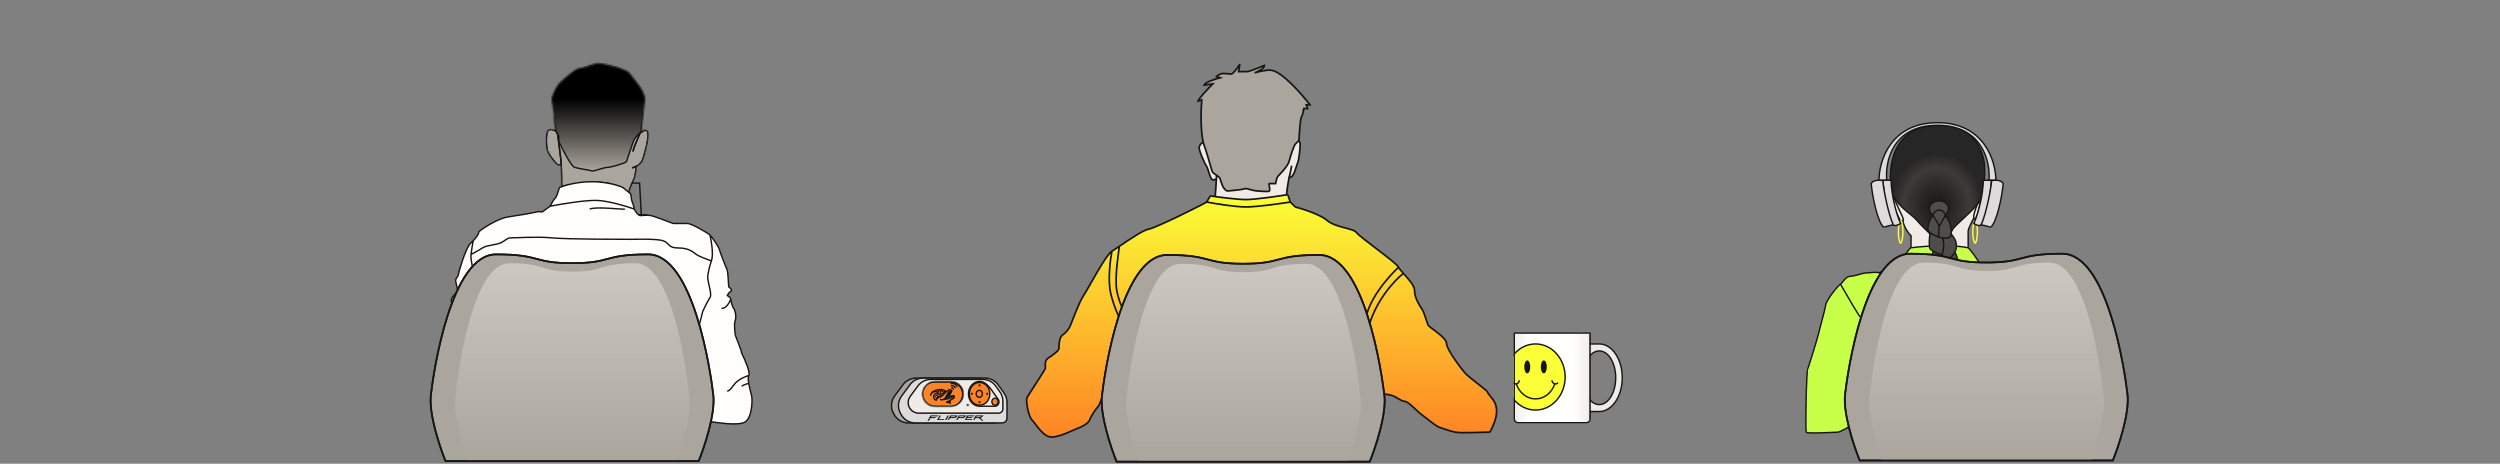 <svg width="1736" height="322" viewBox="0 0 1736 322" fill="none" xmlns="http://www.w3.org/2000/svg">
    <rect x="0" y="0" width="1736" height="322" fill="#808080" stroke="none"/>
    <path d="M445.321 149.191H414.341L415.533 127.148H444.129L445.321 149.191Z" stroke="#161616"/>
    <path d="M410.767 149.191H448.895V151.574H410.767V149.191Z" stroke="#161616"/>
    <path d="M1293 295.586H1345L1343 258.586H1295L1293 295.586Z" stroke="#161616"/>
    <path d="M1351 295.586H1287V299.586H1351V295.586Z" stroke="#161616"/>
    <path d="M391 295.586H443L441 258.586H393L391 295.586Z" stroke="#161616"/>
    <path d="M449 295.586H385V299.586H449V295.586Z" stroke="#161616"/>
    <path d="M844.661 124.052C844.515 127.387 844.091 133.684 843.858 136.014L845.568 145.414H885.728L893.418 135.16C893.418 133.109 894.558 126.33 895.127 123.197C898.545 124.052 900.254 114.653 901.109 112.944C901.963 111.235 902.818 103.545 902.818 100.127C902.818 97.392 901.109 97.278 900.254 97.563C878.892 96.993 836.34 96.538 837.023 99.272C834.46 98.418 833.604 100.126 832.75 101.835C831.895 103.544 837.022 114.652 837.877 115.507C838.731 116.361 840.44 124.906 842.149 124.906C843.516 124.906 844.393 124.336 844.661 124.052Z" fill="#F0EBE6"/>
    <path d="M844.712 122.343C844.712 122.716 844.694 123.311 844.661 124.052M844.661 124.052C844.515 127.387 844.091 133.684 843.858 136.014L845.568 145.414H885.728L893.418 135.16C893.418 133.109 894.558 126.33 895.127 123.197M844.661 124.052C844.393 124.336 843.516 124.906 842.149 124.906C840.44 124.906 838.731 116.361 837.877 115.507C837.022 114.652 831.895 103.544 832.75 101.835C833.604 100.126 834.46 98.418 837.023 99.272C836.34 96.538 878.892 96.993 900.254 97.563C901.109 97.278 902.818 97.392 902.818 100.127C902.818 103.545 901.963 111.235 901.109 112.944C900.254 114.653 898.545 124.052 895.127 123.197M895.127 123.197C895.811 121.147 896.551 117.216 896.836 115.507" stroke="#161616" stroke-width="1.2" stroke-linecap="round"/>
    <path d="M895.98 140.287L899.206 143.514C899.332 143.639 899.483 143.727 899.654 143.773C905.18 145.249 916.903 149.066 921.614 153.104C927.595 158.231 939.558 158.231 942.121 161.649C944.684 165.067 969.464 182.156 971.173 185.574C971.71 186.647 973.005 188.142 974.529 189.846C977.858 193.569 982.281 198.292 982.281 201.809C982.281 206.936 985.699 212.063 987.408 214.626C989.117 217.189 990.826 224.025 991.68 225.734C992.535 227.443 1004.5 234.279 1004.5 238.551C1004.5 242.824 1015.61 257.35 1018.17 259.913C1020.73 262.476 1032.39 271.079 1032.7 271.876C1034.6 276.778 1045.03 280.395 1034.9 299.535C1034.73 299.86 1034.39 300.073 1034.02 300.076C1027.69 300.125 1014.62 300.901 1010.48 300.073C1006.21 299.219 1001.93 297.51 999.371 296.655C996.807 295.801 989.971 289.819 987.408 288.111C984.845 286.402 978.009 278.711 975.445 278.711C972.882 278.711 969.464 275.293 966.046 274.439C963.312 273.755 957.502 273.015 954.938 272.73L772.889 255.716C772.418 255.672 771.981 255.963 771.84 256.414C769.19 264.908 764.008 280.803 762.682 282.129C760.973 283.838 757.555 288.965 756.701 291.528C755.846 294.092 750.719 296.655 748.156 297.51C745.593 298.364 736.193 303.491 730.212 303.491C724.231 303.491 719.104 294.092 716.541 291.528C713.977 288.965 712.268 277.857 713.123 276.148C713.977 274.439 725.941 256.495 725.941 255.641C725.941 254.786 725.088 250.514 727.65 248.805L727.662 248.797C730.228 247.085 735.34 243.675 735.34 241.969C735.34 240.26 735.34 234.279 737.904 232.57C740.467 230.861 742.176 228.298 743.031 226.589C743.885 224.88 749.012 210.354 752.43 205.227C755.848 200.1 767.807 177.029 772.081 174.466C773.162 173.817 775.009 172.567 777.247 171.048L777.542 170.848C784.152 166.361 793.943 159.714 797.717 159.085C802.844 158.231 837.02 141.141 837.876 140.287L840.096 136.588C840.304 136.241 840.699 136.053 841.099 136.112C847.08 136.993 859.292 138.578 865.219 138.578C871.142 138.578 885.984 136.467 893.437 135.293C893.921 135.216 894.386 135.501 894.54 135.966L895.98 140.287Z" fill="url(#paint0_linear_2037_20008)"/>
    <path d="M837.876 140.287C843.857 141.426 857.699 143.705 865.219 143.705C872.738 143.705 888.859 141.426 895.98 140.287M837.876 140.287C837.02 141.141 802.844 158.231 797.717 159.085C793.887 159.724 783.858 166.561 777.247 171.048M837.876 140.287L840.096 136.588C840.304 136.241 840.699 136.053 841.099 136.112C847.08 136.993 859.292 138.578 865.219 138.578C871.142 138.578 885.984 136.467 893.437 135.293C893.921 135.216 894.386 135.501 894.54 135.966L895.98 140.287M895.98 140.287L899.206 143.514C899.332 143.639 899.483 143.727 899.654 143.773C905.18 145.249 916.903 149.066 921.614 153.104C927.595 158.231 939.558 158.231 942.121 161.649C944.684 165.067 969.464 182.156 971.173 185.574M777.247 171.048C775.009 172.567 773.162 173.817 772.081 174.466M777.247 171.048C777.209 172.757 773.753 192.41 775.5 201.809C776.898 209.328 780.07 215.765 781.482 218.044M971.173 185.574C963.768 192.41 948.787 209.67 948.104 224.025M971.173 185.574C971.71 186.647 973.005 188.142 974.529 189.846M974.529 189.846C977.858 193.569 982.281 198.292 982.281 201.809C982.281 206.936 985.699 212.063 987.408 214.626C989.117 217.189 990.826 224.025 991.68 225.734C992.535 227.443 1004.5 234.279 1004.5 238.551C1004.5 242.824 1015.61 257.35 1018.17 259.913C1020.73 262.476 1032.39 271.079 1032.7 271.876C1034.6 276.778 1045.03 280.395 1034.9 299.535C1034.73 299.86 1034.39 300.073 1034.02 300.076C1027.69 300.125 1014.62 300.901 1010.48 300.073C1006.21 299.219 1001.93 297.51 999.371 296.655C996.807 295.801 989.971 289.819 987.408 288.111C984.845 286.402 978.009 278.711 975.445 278.711C972.882 278.711 969.464 275.293 966.046 274.439C963.312 273.755 957.502 273.015 954.938 272.73L772.889 255.716C772.418 255.672 771.981 255.963 771.84 256.414C769.19 264.908 764.008 280.803 762.682 282.129C760.973 283.838 757.555 288.965 756.701 291.528C755.846 294.092 750.719 296.655 748.156 297.51C745.593 298.364 736.193 303.491 730.212 303.491C724.231 303.491 719.104 294.092 716.541 291.528C713.977 288.965 712.268 277.857 713.123 276.148C713.977 274.439 725.941 256.495 725.941 255.641C725.941 254.786 725.088 250.514 727.65 248.805C730.212 247.096 735.34 243.678 735.34 241.969C735.34 240.26 735.34 234.279 737.904 232.57C740.467 230.861 742.176 228.298 743.031 226.589C743.885 224.88 749.012 210.354 752.43 205.227C755.848 200.1 767.807 177.029 772.081 174.466M974.529 189.846C968.284 194.688 954.598 209.328 949.813 229.152M772.081 174.466C770.942 180.447 769.177 194.631 771.228 203.518C773.279 212.404 777.209 220.892 778.918 224.025" stroke="#161616" stroke-width="1.2" stroke-linecap="round"/>
    <path fill-rule="evenodd" clip-rule="evenodd" d="M775.365 320.581C771.356 310.739 763.707 287.798 765.188 274.766C767.038 258.477 779.067 177.029 810.525 177.029C826.746 177.029 832.881 178.653 838.824 180.227C844.407 181.705 849.82 183.138 863.264 183.138C876.709 183.138 882.122 181.705 887.704 180.227C893.647 178.653 899.782 177.029 916.003 177.029C947.462 177.029 959.49 258.477 961.341 274.766C962.821 287.798 955.173 310.739 951.163 320.581H863.264H775.365Z" fill="#AAA59D" stroke="#161616" stroke-width="1.2" stroke-linecap="round" stroke-linejoin="round"/>
    <path fill-rule="evenodd" clip-rule="evenodd" d="M790.597 320.188C787.272 310.796 780.928 288.902 782.156 276.465C783.69 260.919 793.667 183.188 819.758 183.188C833.212 183.188 838.3 184.739 843.229 186.24C847.86 187.651 852.349 189.018 863.5 189.018C874.651 189.018 879.14 187.651 883.771 186.24C888.7 184.739 893.788 183.188 907.242 183.188C933.333 183.188 943.31 260.919 944.844 276.465C946.072 288.902 939.728 310.796 936.403 320.188H863.5H790.597Z" fill="url(#paint1_linear_2037_20008)"/>
    <path fill-rule="evenodd" clip-rule="evenodd" d="M775.365 320.581C771.356 310.739 763.707 287.798 765.188 274.766C767.038 258.477 779.067 177.029 810.525 177.029C826.746 177.029 832.881 178.653 838.824 180.227C844.407 181.705 849.82 183.138 863.264 183.138C876.709 183.138 882.122 181.705 887.704 180.227C893.647 178.653 899.782 177.029 916.003 177.029C947.462 177.029 959.49 258.477 961.341 274.766C962.821 287.798 955.173 310.739 951.163 320.581H863.264H775.365Z" stroke="#161616" stroke-width="1.2" stroke-linecap="round" stroke-linejoin="round"/>
    <path d="M852.403 132.597C851.036 132.597 849.555 130.318 848.985 129.179C848.416 127.755 847.276 124.735 847.276 124.052C847.276 123.197 843.004 120.634 842.15 119.779C841.295 118.925 839.586 110.38 836.168 100.981C833.434 93.462 833.89 76.771 834.459 69.366L831.896 70.22C832.58 68.169 839.017 61.391 842.15 58.258L836.168 59.112C836.852 57.061 843.859 54.84 847.276 53.985L844.713 53.131C844.998 52.846 845.909 52.105 847.276 51.422C848.985 50.567 853.258 51.422 854.967 51.422C856.334 51.422 859.524 46.864 860.948 44.586L860.094 49.713H866.075C867.442 49.713 874.62 46.864 878.037 45.44C878.037 47.491 873.48 49.713 871.202 50.567C874.05 49.713 880.43 48.175 883.164 48.858C890.684 50.226 903.956 65.378 909.653 72.784H907.09L907.944 75.347H905.381C905.096 77.056 904.355 80.645 903.672 81.328C902.988 82.012 902.247 92.436 901.963 97.563L899.399 100.127C898.545 100.981 895.981 108.671 895.127 112.089C894.272 115.507 888.291 121.489 887.437 122.343C886.753 123.027 886.013 126.046 885.728 127.47H881.455C880.601 127.47 882.31 131.742 881.455 132.597C880.601 133.451 874.62 132.597 872.911 132.597C871.543 132.597 867.214 131.457 865.22 130.888C864.081 131.173 861.632 131.742 860.948 131.742C860.094 131.742 854.112 132.597 852.403 132.597Z" fill="#AAA59D" stroke="#161616" stroke-width="1.2" stroke-linecap="round"/>
    <mask id="mask0_2037_20008" style="mask-type:alpha" maskUnits="userSpaceOnUse" x="378" y="43" width="73" height="93">
        <path d="M385 83.689V79.189C385 78.189 383.5 70.689 383.5 68.689C383.5 66.689 386.5 59.688 390 56.688C393.5 53.688 400 47.688 402.5 47.688C405 47.688 413 44.188 415.5 44.188C418 44.188 434.5 47.688 437 51.188C439.5 54.688 448 63.688 447.5 69.189C447.1 73.588 445.667 85.689 445 91.189C444.798 91.632 444.571 92.138 444.326 92.689C444.326 92.689 449.5 87.689 450 92.689C450.5 97.689 446.5 110.688 446 111.688C445.5 112.688 443 115.188 442.5 115.188C442.409 115.188 442.232 115.24 442 115.325C441.667 117.78 440.9 122.888 440.5 123.688C440 124.688 437 131.688 437 132.188V134.688C434.5 132.022 426.7 126.688 415.5 126.688C401.5 126.688 391 129.188 390 129.688C390 125.604 389.938 117.916 389.714 113.688C388.942 115.161 388.034 114.706 387.055 114.216L387 114.188C386 113.688 382 108.688 380.5 105.688C379 102.688 379 92.689 380.5 90.689C381.7 89.088 384.892 90.355 386.338 91.189C385.727 88.506 385 84.037 385 83.689Z" fill="#D9D9D9"/>
        <path d="M439 120.688C439 119.921 439 118.449 439.014 116.688M439.014 116.688C439.047 112.711 439.153 107.268 439.5 105.188C439.852 103.079 442.547 96.693 444.326 92.689M439.014 116.688C439.784 116.302 441.209 115.616 442 115.325M444.326 92.689C444.571 92.138 444.798 91.632 445 91.189C445.667 85.689 447.1 73.588 447.5 69.189C448 63.688 439.5 54.688 437 51.188C434.5 47.688 418 44.188 415.5 44.188C413 44.188 405 47.688 402.5 47.688C400 47.688 393.5 53.688 390 56.688C386.5 59.688 383.5 66.689 383.5 68.689C383.5 70.689 385 78.189 385 79.189C385 80.189 385 83.189 385 83.689C385 84.037 385.727 88.506 386.338 91.189M444.326 92.689C444.326 92.689 449.5 87.689 450 92.689C450.5 97.689 446.5 110.688 446 111.688C445.5 112.688 443 115.188 442.5 115.188C442.409 115.188 442.232 115.24 442 115.325M442 115.325C441.667 117.78 440.9 122.888 440.5 123.688C440 124.688 437 131.688 437 132.188C437 132.588 437 134.022 437 134.688C434.5 132.022 426.7 126.688 415.5 126.688C401.5 126.688 391 129.188 390 129.688C390 125.604 389.938 117.916 389.714 113.688M386.338 91.189C386.604 92.358 386.848 93.189 387 93.189C387.5 93.189 389 108.188 389.5 111.188C389.584 111.691 389.654 112.568 389.714 113.688M386.338 91.189C384.892 90.355 381.7 89.088 380.5 90.689C379 92.689 379 102.688 380.5 105.688C382 108.688 386 113.688 387 114.188C388 114.688 388.927 115.188 389.714 113.688" stroke="white" stroke-linejoin="round"/>
    </mask>
    <g mask="url(#mask0_2037_20008)">
        <path d="M385 83.689V79.189C385 78.189 383.5 70.689 383.5 68.689C383.5 66.689 386.5 59.688 390 56.688C393.5 53.688 400 47.688 402.5 47.688C405 47.688 413 44.188 415.5 44.188C418 44.188 434.5 47.688 437 51.188C439.5 54.688 448 63.688 447.5 69.189C447.1 73.588 445.667 85.689 445 91.189C444.798 91.632 444.571 92.138 444.326 92.689C444.326 92.689 449.5 87.689 450 92.689C450.5 97.689 446.5 110.688 446 111.688C445.5 112.688 443 115.188 442.5 115.188C442.409 115.188 442.232 115.24 442 115.325C441.667 117.78 440.9 122.888 440.5 123.688C440 124.688 437 131.688 437 132.188V134.688C434.5 132.022 426.7 126.688 415.5 126.688C401.5 126.688 391 129.188 390 129.688C390 125.604 389.938 117.916 389.714 113.688C388.942 115.161 388.034 114.706 387.055 114.216L387 114.188C386 113.688 382 108.688 380.5 105.688C379 102.688 379 92.689 380.5 90.689C381.7 89.088 384.892 90.355 386.338 91.189C385.727 88.506 385 84.037 385 83.689Z" fill="#AAA59D"/>
        <path d="M439.5 105.188C439.852 103.079 442.547 96.693 444.326 92.689M444.326 92.689C444.571 92.138 444.798 91.632 445 91.189C445.667 85.689 447.1 73.588 447.5 69.189C448 63.688 439.5 54.688 437 51.188C434.5 47.688 418 44.188 415.5 44.188C413 44.188 405 47.688 402.5 47.688C400 47.688 393.5 53.688 390 56.688C386.5 59.688 383.5 66.689 383.5 68.689C383.5 70.689 385 78.189 385 79.189C385 80.189 385 83.189 385 83.689C385 84.037 385.727 88.506 386.338 91.189M444.326 92.689C444.326 92.689 449.5 87.689 450 92.689C450.5 97.689 446.5 110.688 446 111.688C445.5 112.688 443 115.188 442.5 115.188C442.409 115.188 442.232 115.24 442 115.325M439.014 116.688C439.784 116.302 441.209 115.616 442 115.325M442 115.325C441.667 117.78 440.9 122.888 440.5 123.688C440 124.688 437 131.688 437 132.188C437 132.588 437 134.022 437 134.688C434.5 132.022 426.7 126.688 415.5 126.688C401.5 126.688 391 129.188 390 129.688C390 125.604 389.938 117.916 389.714 113.688M386.338 91.189C386.604 92.358 386.848 93.189 387 93.189C387.5 93.189 389 108.188 389.5 111.188C389.584 111.691 389.654 112.568 389.714 113.688M386.338 91.189C384.892 90.355 381.7 89.088 380.5 90.689C379 92.689 379 102.688 380.5 105.688C382 108.688 386 113.688 387 114.188C388 114.688 388.927 115.188 389.714 113.688" stroke="#161616" stroke-linejoin="round"/>
        <path d="M399 116.188C396.6 115.388 390.667 103.855 388 98.189V94.689L386 90.689L383.5 86.189L378 79.689L376 68.689C378.167 62.855 382.7 50.889 383.5 49.688C384.5 48.188 403 42.688 404 42.688H440.5C442.9 42.688 448.5 53.688 451 59.188L446.5 89.689C444.833 91.522 441.3 95.489 440.5 96.689C439.5 98.189 435.5 111.188 435 112.188C434.5 113.188 424.5 116.188 422 116.188C419.5 116.188 412 119.188 411 118.688C410 118.188 402 117.188 399 116.188Z" fill="url(#paint2_linear_2037_20008)" stroke="#161616" stroke-linejoin="round"/>
        <path d="M439.5 105.188C439.852 103.079 442.547 96.693 444.326 92.689M444.326 92.689C444.571 92.138 444.798 91.632 445 91.189C445.667 85.689 447.1 73.588 447.5 69.189C448 63.688 439.5 54.688 437 51.188C434.5 47.688 418 44.188 415.5 44.188C413 44.188 405 47.688 402.5 47.688C400 47.688 393.5 53.688 390 56.688C386.5 59.688 383.5 66.689 383.5 68.689C383.5 70.689 385 78.189 385 79.189C385 80.189 385 83.189 385 83.689C385 84.037 385.727 88.506 386.338 91.189M444.326 92.689C444.326 92.689 449.5 87.689 450 92.689C450.5 97.689 446.5 110.688 446 111.688C445.5 112.688 443 115.188 442.5 115.188C442.409 115.188 442.232 115.24 442 115.325M439.014 116.688C439.784 116.302 441.209 115.616 442 115.325M442 115.325C441.667 117.78 440.9 122.888 440.5 123.688C440 124.688 437 131.688 437 132.188C437 132.588 437 134.022 437 134.688C434.5 132.022 426.7 126.688 415.5 126.688C401.5 126.688 391 129.188 390 129.688C390 125.604 389.938 117.916 389.714 113.688M386.338 91.189C386.604 92.358 386.848 93.189 387 93.189C387.5 93.189 389 108.188 389.5 111.188C389.584 111.691 389.654 112.568 389.714 113.688M386.338 91.189C384.892 90.355 381.7 89.088 380.5 90.689C379 92.689 379 102.688 380.5 105.688C382 108.688 386 113.688 387 114.188C388 114.688 388.927 115.188 389.714 113.688" stroke="#161616" stroke-linejoin="round"/>
    </g>
    <path d="M382 143.188C382.833 141.522 384.7 138.088 385.5 137.688C386.3 137.288 387.833 132.522 388.5 130.188C391.667 128.855 400.6 126.188 411 126.188C421.4 126.188 429.667 128.855 432.5 130.188L438 134.688C438.167 136.188 438.6 139.388 439 140.188C439.5 141.188 440.5 144.688 440.5 145.188C440.5 145.688 443 149.688 444.5 149.688C446 149.688 449.5 149.188 452 149.688C454 150.088 463.167 153.522 467.5 155.188H477.5C480 155.188 491.5 161.688 493 163.188C494.5 164.688 499 171.188 499.5 173.188C500 175.188 504.5 186.688 505 187.688C505.4 188.488 505.833 195.688 506 199.188C507 199.855 508.7 201.388 507.5 202.188C506.3 202.988 505.333 204.522 505 205.188C505.833 205.688 507.5 206.888 507.5 207.688C507.5 208.688 508.5 213.188 509.5 214.188C510.5 215.188 511.5 220.188 510.5 222.688C509.5 225.188 510.5 231.188 510.5 232.188C510.5 233.188 515 243.188 515 245.188C517.167 249.522 521.2 258.688 520 260.688C519.397 261.694 519.521 263.83 519.918 266.188C520.508 269.696 521.701 273.694 522 275.188C522.5 277.688 522.5 291.688 516 293.688C510.8 295.288 498.5 293.688 493 292.688L387.5 250.188H314.5C315 243.022 316.4 228.388 318 227.188C320 225.688 322 221.688 319.5 218.688C317 215.688 312.5 210.188 313.5 207.688C314.3 205.688 316.833 203.188 318 202.188C317.667 200.855 316.9 197.688 316.5 195.688C316 193.188 318 192.188 318 191.688C318 191.188 323 172.188 327 168.688C327.585 168.176 328.117 167.675 328.599 167.188C331.407 164.353 332.5 162.042 332.5 161.188C332.5 160.188 345.5 151.688 352.5 150.688C359.5 149.688 371 147.688 372.5 147.188C373.7 146.788 375.667 147.022 376.5 147.188L382 143.188Z" fill="#FFFEFD"/>
    <path d="M382 143.188C382.833 141.522 384.7 138.088 385.5 137.688C386.3 137.288 387.833 132.522 388.5 130.188C391.667 128.855 400.6 126.188 411 126.188C421.4 126.188 429.667 128.855 432.5 130.188L438 134.688C438.167 136.188 438.6 139.388 439 140.188C439.5 141.188 440.5 144.688 440.5 145.188M382 143.188L376.5 147.188C375.667 147.022 373.7 146.788 372.5 147.188C371 147.688 359.5 149.688 352.5 150.688C345.5 151.688 332.5 160.188 332.5 161.188C332.5 162.042 331.407 164.353 328.599 167.188M382 143.188C389.667 141.688 407 138.788 415 139.188C423 139.588 435.333 143.355 440.5 145.188M440.5 145.188C440.5 145.688 443 149.688 444.5 149.688C446 149.688 449.5 149.188 452 149.688C454 150.088 463.167 153.522 467.5 155.188C470 155.188 475.5 155.188 477.5 155.188C480 155.188 491.5 161.688 493 163.188M328.599 167.188C328.117 167.675 327.585 168.176 327 168.688C323 172.188 318 191.188 318 191.688C318 192.188 316 193.188 316.5 195.688C316.9 197.688 317.667 200.855 318 202.188C316.833 203.188 314.3 205.688 313.5 207.688C312.5 210.188 317 215.688 319.5 218.688C322 221.688 320 225.688 318 227.188C316.4 228.388 315 243.022 314.5 250.188H387.5L493 292.688C498.5 293.688 510.8 295.288 516 293.688C522.5 291.688 522.5 277.688 522 275.188C521.701 273.694 520.508 269.696 519.918 266.188M328.599 167.188C328.157 169.401 327.348 173.862 327.085 176.688M493 163.188C494.5 164.688 499 171.188 499.5 173.188C500 175.188 504.5 186.688 505 187.688C505.4 188.488 505.833 195.688 506 199.188C507 199.855 508.7 201.388 507.5 202.188C506.3 202.988 505.333 204.522 505 205.188C505.833 205.688 507.5 206.888 507.5 207.688M493 163.188C494 167.355 495.6 176.788 494 181.188M507.5 207.688C507.5 208.688 508.5 213.188 509.5 214.188C510.5 215.188 511.5 220.188 510.5 222.688C509.5 225.188 510.5 231.188 510.5 232.188C510.5 233.188 515 243.188 515 245.188C517.167 249.522 521.2 258.688 520 260.688M507.5 207.688C507 208.688 505 214.188 501 214.188M494 181.188C491.167 180.188 485.1 177.888 483.5 176.688C481.5 175.188 478.5 172.188 471 172.188C463.5 172.188 465 168.688 460.5 167.188C456 165.688 442 166.188 438 166.188C434 166.188 393.5 166.188 383.5 165.188C373.5 164.188 357 165.188 354.5 165.188C352 165.188 351 167.188 347.5 168.688C344 170.188 338 170.188 335 172.188C332.6 173.788 328.723 175.855 327.085 176.688M494 181.188C493 184.022 491.1 190.488 491.5 193.688C492 197.688 494.5 204.688 493 206.688C491.8 208.288 489.167 213.688 488 216.188C486.5 221.855 483.5 233.588 483.5 235.188M520 260.688C517.833 261.355 512.9 263.388 510.5 266.188C507.5 269.688 507.5 270.688 505 271.688M520 260.688C519.397 261.694 519.521 263.83 519.918 266.188M519.918 266.188C519.112 266.355 517 266.988 515 268.188M327.085 176.688C327.031 177.269 327 177.78 327 178.188C327 181.188 329 187.688 328 190.688C327 193.688 325.401 201.688 327 204.688C328.279 207.088 328.2 210.022 328 211.188M434 145.188C433 145.688 414 143.188 409.5 145.188" stroke="#161616" stroke-linejoin="round"/>
    <path fill-rule="evenodd" clip-rule="evenodd" d="M309.365 320.183C305.356 310.341 297.707 287.4 299.188 274.369C301.038 258.079 313.067 176.632 344.525 176.632C360.746 176.632 366.881 178.256 372.824 179.829C378.407 181.307 383.82 182.74 397.264 182.74C410.709 182.74 416.122 181.307 421.704 179.829C427.647 178.256 433.782 176.632 450.003 176.632C481.462 176.632 493.49 258.079 495.341 274.369C496.821 287.4 489.173 310.341 485.163 320.183H397.264H309.365Z" fill="#AAA59D" stroke="#161616" stroke-width="1.2" stroke-linecap="round" stroke-linejoin="round"/>
    <path fill-rule="evenodd" clip-rule="evenodd" d="M324.597 319.791C321.272 310.399 314.928 288.504 316.156 276.068C317.69 260.522 327.667 182.791 353.758 182.791C367.212 182.791 372.3 184.341 377.229 185.843C381.86 187.253 386.349 188.621 397.5 188.621C408.651 188.621 413.14 187.253 417.771 185.843C422.7 184.341 427.788 182.791 441.242 182.791C467.333 182.791 477.31 260.522 478.844 276.068C480.072 288.504 473.728 310.399 470.403 319.791H397.5H324.597Z" fill="url(#paint3_linear_2037_20008)"/>
    <path fill-rule="evenodd" clip-rule="evenodd" d="M309.365 320.183C305.356 310.341 297.707 287.4 299.188 274.369C301.038 258.079 313.067 176.632 344.525 176.632C360.746 176.632 366.881 178.256 372.824 179.829C378.407 181.307 383.82 182.74 397.264 182.74C410.709 182.74 416.122 181.307 421.704 179.829C427.647 178.256 433.782 176.632 450.003 176.632C481.462 176.632 493.49 258.079 495.341 274.369C496.821 287.4 489.173 310.341 485.163 320.183H397.264H309.365Z" stroke="#161616" stroke-width="1.2" stroke-linecap="round" stroke-linejoin="round"/>
    <path d="M1327.01 175.97V163.645C1325.21 162.142 1322.26 157.754 1321.3 153.425C1320.9 153.425 1319.92 153.245 1319.2 152.523L1314.39 142.603L1314.69 136.591L1376.91 133.285L1373.31 148.315C1372.9 149.818 1371.32 153.966 1370.6 151.321C1370.1 152.723 1369.46 153.365 1368.5 155.529C1367.29 158.235 1366.69 159.437 1366.69 160.639V174.166L1327.01 175.97Z" fill="#F0EBE6"/>
    <path d="M1321.3 153.425C1322.26 157.754 1325.21 162.142 1327.01 163.645V175.97L1366.69 174.166C1366.69 170.058 1366.69 161.601 1366.69 160.639C1366.69 159.437 1367.29 158.235 1368.5 155.529C1369.46 153.365 1370.1 152.723 1370.6 151.321M1321.3 153.425C1320.9 153.425 1319.92 153.245 1319.2 152.523L1314.39 142.603L1314.69 136.591M1321.3 153.425C1321.9 153.625 1322.32 152.523 1319.2 146.511L1314.69 136.591M1370.6 151.321C1369.88 148.675 1374.71 137.293 1376.91 133.285M1370.6 151.321C1371.32 153.966 1372.9 149.818 1373.31 148.315L1376.91 133.285M1314.69 136.591L1376.91 133.285" stroke="#161616"/>
    <path d="M1330.62 152.523C1333.27 155.649 1338.14 160.439 1340.24 162.443C1345.05 162.743 1354.85 162.683 1355.57 160.038C1356.47 156.731 1372.1 145.309 1375.41 138.395C1378.72 131.481 1378.12 117.052 1378.12 116.15C1378.12 115.249 1377.51 85.489 1344.15 86.992C1310.78 88.495 1311.38 121.862 1313.49 132.082C1315.59 142.303 1327.31 148.615 1330.62 152.523Z" fill="url(#paint4_radial_2037_20008)" stroke="#161616"/>
    <path d="M1321.4 160.94C1321.4 163.236 1321.17 165.297 1320.8 166.77C1320.62 167.511 1320.4 168.074 1320.19 168.441C1319.95 168.841 1319.8 168.857 1319.8 168.857C1319.79 168.857 1319.65 168.841 1319.41 168.441C1319.19 168.074 1318.98 167.511 1318.8 166.77C1318.43 165.297 1318.19 163.236 1318.19 160.94C1318.19 158.644 1318.43 156.583 1318.8 155.11C1318.98 154.369 1319.19 153.805 1319.41 153.439C1319.65 153.039 1319.79 153.023 1319.8 153.023C1319.8 153.023 1319.95 153.039 1320.19 153.439C1320.4 153.805 1320.62 154.369 1320.8 155.11C1321.17 156.583 1321.4 158.644 1321.4 160.94Z" stroke="#FBFF36"/>
    <path d="M1373.11 160.94C1373.11 163.236 1372.87 165.297 1372.5 166.77C1372.32 167.511 1372.11 168.074 1371.89 168.441C1371.65 168.841 1371.51 168.857 1371.5 168.857C1371.5 168.857 1371.35 168.841 1371.11 168.441C1370.9 168.074 1370.68 167.511 1370.5 166.77C1370.13 165.297 1369.9 163.236 1369.9 160.94C1369.9 158.644 1370.13 156.583 1370.5 155.11C1370.68 154.369 1370.9 153.805 1371.11 153.439C1371.35 153.039 1371.5 153.023 1371.5 153.023C1371.51 153.023 1371.65 153.039 1371.89 153.439C1372.11 153.805 1372.32 154.369 1372.5 155.11C1372.87 156.583 1373.11 158.644 1373.11 160.94Z" stroke="#FBFF36"/>
    <path d="M1345.35 86.992C1314.09 86.992 1308.88 112.443 1310.18 125.168H1304.77C1304.77 111.842 1312.88 85.188 1345.35 85.188C1377.81 85.188 1385.93 111.842 1385.93 125.168H1381.12C1382.22 112.443 1376.61 86.992 1345.35 86.992Z" fill="#DDDBDB" stroke="#161616"/>
    <path d="M1307.47 125.168H1313.19C1313.19 133.585 1316.39 148.014 1319.8 155.228C1319.8 155.228 1316.49 157.266 1314.99 156.431C1310.66 154.026 1308.28 134.186 1307.47 125.168Z" fill="#DDDBDB" stroke="#161616"/>
    <path d="M1299.36 127.574C1301.16 123.966 1307.47 125.469 1307.47 125.469C1307.47 129.678 1311.28 148.916 1314.69 156.131C1312.08 156.531 1308.14 157.694 1308.38 157.934C1304.05 155.529 1300.16 136.592 1299.36 127.574Z" fill="#DDDBDB" stroke="#161616"/>
    <path d="M1382.92 125.168H1377.21C1377.21 133.585 1374.01 148.014 1370.6 155.228C1370.6 155.228 1373.91 157.266 1375.41 156.431C1379.74 154.026 1382.12 134.186 1382.92 125.168Z" fill="#DDDBDB" stroke="#161616"/>
    <path d="M1391.04 127.574C1389.24 123.966 1382.92 125.469 1382.92 125.469C1382.92 129.678 1379.12 148.916 1375.71 156.131C1378.31 156.531 1382.26 157.694 1382.02 157.934C1386.35 155.529 1390.24 136.592 1391.04 127.574Z" fill="#DDDBDB" stroke="#161616"/>
    <path d="M1327.01 172.062C1325.57 172.303 1320.8 180.579 1318.6 184.687L1376.61 185.289C1373.81 181.18 1367.89 172.784 1366.69 172.062C1351.96 169.056 1328.82 171.761 1327.01 172.062Z" fill="#C8FF48" stroke="#161616"/>
    <path d="M1304.77 189.497C1307.77 187.794 1314.81 184.266 1318.9 183.786C1324.01 183.184 1333.63 182.583 1336.33 183.184C1339.04 183.786 1357.97 183.786 1360.98 183.786C1363.99 183.786 1376.01 184.687 1378.72 184.687C1381.42 184.687 1387.13 186.19 1388.34 187.393C1389.54 188.595 1397.35 191.601 1401.56 191.902C1405.77 192.202 1412.98 194.006 1415.69 196.411C1418.4 198.816 1422.6 205.729 1425.31 206.331C1428.01 206.932 1430.12 209.337 1431.62 211.741C1433.12 214.146 1446.65 239.397 1447.85 242.403C1449.06 245.409 1454.77 257.433 1455.67 261.341C1456.57 265.248 1457.47 278.475 1456.57 283.886C1455.67 289.297 1451.46 298.615 1446.65 298.916C1441.84 299.216 1437.63 296.511 1433.12 296.812C1428.62 297.112 1428.32 292.303 1426.21 290.198C1424.53 288.515 1415.09 273.665 1410.58 266.451H1408.18C1407.93 266.451 1408.07 278.074 1408.18 283.886L1288.84 293.204C1285.43 295.509 1278.07 300.118 1275.91 300.118C1273.21 300.118 1254.87 301.321 1254.27 300.118C1253.67 298.916 1254.27 274.567 1254.27 272.764C1254.27 270.96 1254.87 256.832 1255.17 256.531C1255.47 256.23 1262.38 233.986 1262.99 230.98C1263.59 227.974 1267.19 215.649 1267.79 211.741C1268.4 207.834 1276.51 198.214 1278.02 197.313C1279.52 196.411 1281.62 191.902 1284.63 191.902C1287.63 191.902 1293.65 189.497 1296.05 189.497C1298.46 189.497 1303.57 188.595 1304.77 189.497Z" fill="#C8FF48"/>
    <path d="M1415.69 196.411C1412.98 194.006 1405.77 192.202 1401.56 191.902C1397.35 191.601 1389.54 188.595 1388.34 187.393C1387.13 186.19 1381.42 184.687 1378.72 184.687C1376.01 184.687 1363.99 183.786 1360.98 183.786C1357.97 183.786 1339.04 183.786 1336.33 183.184C1333.63 182.583 1324.01 183.184 1318.9 183.786C1314.81 184.266 1307.77 187.794 1304.77 189.497C1303.57 188.595 1298.46 189.497 1296.05 189.497C1293.65 189.497 1287.63 191.902 1284.63 191.902C1281.62 191.902 1279.52 196.411 1278.02 197.313M1415.69 196.411C1418.4 198.816 1422.6 205.729 1425.31 206.331C1428.01 206.932 1430.12 209.337 1431.62 211.741C1433.12 214.146 1446.65 239.397 1447.85 242.403C1449.06 245.409 1454.77 257.433 1455.67 261.341C1456.57 265.249 1457.47 278.475 1456.57 283.886C1455.67 289.297 1451.46 298.615 1446.65 298.916C1441.84 299.216 1437.63 296.511 1433.12 296.812C1428.62 297.112 1428.32 292.303 1426.21 290.198C1424.53 288.515 1415.09 273.665 1410.58 266.451M1415.69 196.411L1408.18 224.066M1278.02 197.313C1276.51 198.214 1268.4 207.834 1267.79 211.741C1267.19 215.649 1263.59 227.974 1262.99 230.98C1262.38 233.986 1255.47 256.23 1255.17 256.531C1254.87 256.832 1254.27 270.96 1254.27 272.764C1254.27 274.567 1253.67 298.916 1254.27 300.118C1254.87 301.321 1273.21 300.118 1275.91 300.118C1278.07 300.118 1285.43 295.509 1288.84 293.204M1278.02 197.313C1282.32 204.828 1291.12 219.918 1291.84 220.158M1410.58 266.451C1409.88 266.451 1408.42 266.451 1408.18 266.451C1407.93 266.451 1408.07 278.074 1408.18 283.886L1288.84 293.204M1410.58 266.451C1409.78 263.745 1408.18 258.154 1408.18 257.433C1408.18 256.531 1407.27 252.623 1406.67 251.721M1408.18 224.066C1406.47 224.166 1402.76 224.307 1401.56 224.066C1400.06 223.766 1382.02 221.06 1378.72 221.06C1375.41 221.06 1357.07 218.956 1351.96 218.355C1347.87 217.874 1310.18 219.357 1291.84 220.158M1408.18 224.066C1407.67 230.78 1406.31 244.748 1404.87 246.912M1288.84 293.204C1288.84 288.194 1289.02 277.754 1289.74 276.07C1290.64 273.966 1291.84 271.261 1293.65 268.856C1295.45 266.451 1286.43 261.341 1286.43 260.138C1286.43 259.176 1291.24 252.122 1293.65 248.715C1295.11 246.611 1292.74 220.459 1291.84 220.158" stroke="#161616"/>
    <path d="M1352.57 142.603C1354.01 145.008 1351.96 148.415 1350.76 149.818C1354.05 152.866 1355.32 159.026 1354.86 162.443C1359.38 167.482 1359.11 171.901 1357.46 175.068C1360.58 180.598 1359.65 185.459 1357.94 188.852C1360.89 194.072 1361.63 198.249 1361.1 201.521C1366.1 213.305 1357.09 219.457 1351.96 221.06C1351.16 223.565 1349.8 229.056 1350.76 230.98C1351.72 232.904 1355.63 231.782 1357.46 230.98C1357.98 231.831 1358.62 232.956 1359.34 234.287C1362.1 239.38 1365.99 247.482 1367.89 254.727C1370.3 263.866 1360.88 274.768 1355.87 279.076L1348.66 267.954L1350.76 274.267C1347.96 272.663 1341.92 267.413 1340.21 259.236C1338.72 252.055 1343.18 240.791 1346.47 234.287C1346.93 233.386 1347.36 232.576 1347.75 231.882C1342.7 227.072 1344.45 219.457 1345.95 216.25C1342.83 212.643 1344.05 206.13 1345.05 203.325C1342.17 200.679 1342.65 192.574 1343.25 188.852C1342.4 188.209 1341.71 187.503 1341.44 186.792C1340.72 184.868 1341.74 177.708 1342.34 174.369C1341.34 173.817 1340.55 173.232 1340.21 172.663C1339.23 170.98 1339.8 164.547 1340.21 161.541C1339.4 160.926 1338.82 160.301 1338.74 159.737C1338.44 157.633 1339.64 151.922 1342.34 149.818C1336.33 143.805 1342.34 139.898 1345.05 139.597C1347.76 139.297 1350.76 139.597 1352.57 142.603Z" fill="#4F4D4B"/>
    <path d="M1342.34 149.818C1342.45 148.515 1343.43 145.91 1346.55 145.91C1349.68 145.91 1350.66 148.515 1350.76 149.818M1342.34 149.818C1336.33 143.805 1342.34 139.898 1345.05 139.597C1347.76 139.297 1350.76 139.597 1352.57 142.603C1354.01 145.008 1351.96 148.415 1350.76 149.818M1342.34 149.818C1343.75 151.721 1346.55 155.95 1346.55 157.633M1342.34 149.818C1339.64 151.922 1338.44 157.633 1338.74 159.737C1338.82 160.301 1339.4 160.926 1340.21 161.541M1350.76 149.818C1349.36 152.183 1346.57 157.058 1346.55 157.633M1350.76 149.818C1354.05 152.866 1355.32 159.026 1354.86 162.443M1346.55 157.633C1346.55 159.317 1346.15 162.944 1345.95 164.547M1340.21 161.541C1341.84 162.763 1344.42 163.947 1345.95 164.547M1340.21 161.541C1339.8 164.547 1339.23 170.98 1340.21 172.663C1340.55 173.232 1341.34 173.817 1342.34 174.369M1354.86 162.443C1354.73 163.406 1354.46 164.151 1354.07 164.547C1353.1 165.511 1350.74 165.455 1348.66 165.133M1354.86 162.443C1359.38 167.482 1359.11 171.901 1357.46 175.068M1345.95 164.547C1346.65 164.747 1347.62 164.973 1348.66 165.133M1348.66 165.133C1350.55 168.006 1349.45 174.156 1348.66 176.872M1342.34 174.369C1344.31 175.451 1347.06 176.407 1348.66 176.872M1342.34 174.369C1341.74 177.708 1340.72 184.868 1341.44 186.792C1341.71 187.503 1342.4 188.209 1343.25 188.852M1348.66 176.872C1348.95 177.765 1349.71 179.288 1350.76 179.914M1350.76 179.914C1348.12 181.386 1347.66 188.118 1347.75 191.301M1350.76 179.914C1351.13 180.131 1351.53 180.24 1351.96 180.178C1353 180.03 1355.87 178.136 1357.46 175.068M1357.46 175.068C1360.58 180.598 1359.65 185.459 1357.94 188.852M1343.25 188.852C1344.69 189.947 1346.62 190.859 1347.75 191.301M1343.25 188.852C1342.65 192.574 1342.17 200.679 1345.05 203.325M1347.75 191.301C1348.47 191.873 1349.61 192.664 1350.76 193.232M1350.76 193.232C1349.32 195.498 1350.16 203.309 1350.76 206.932M1350.76 193.232C1352.03 193.856 1353.31 194.209 1354.07 193.705C1354.85 193.184 1356.62 191.447 1357.94 188.852M1357.94 188.852C1360.89 194.072 1361.63 198.249 1361.1 201.521M1345.05 203.325C1347.94 205.97 1350.06 206.832 1350.76 206.932M1345.05 203.325C1344.05 206.13 1342.83 212.643 1345.95 216.25M1350.76 206.932L1351.96 211.14M1345.95 216.25C1349.08 219.858 1351.26 220.96 1351.96 221.06M1345.95 216.25C1344.45 219.457 1342.7 227.072 1347.75 231.882M1351.96 211.14C1352.72 213.786 1352.28 218.856 1351.96 221.06M1351.96 211.14C1355.4 210.228 1360.19 207.271 1361.1 201.521M1351.96 221.06C1357.09 219.457 1366.1 213.305 1361.1 201.521M1351.96 221.06C1351.16 223.565 1349.8 229.056 1350.76 230.98M1347.75 231.882C1348.48 232.122 1350.06 231.381 1350.76 230.98M1347.75 231.882C1347.36 232.576 1346.93 233.386 1346.47 234.287M1350.76 230.98C1351.72 232.904 1355.63 231.782 1357.46 230.98M1357.46 230.98C1359.04 228.375 1361.52 222.082 1358.88 217.753M1357.46 230.98C1357.98 231.831 1358.62 232.956 1359.34 234.287M1359.34 234.287C1362.1 239.38 1365.99 247.482 1367.89 254.727C1370.3 263.866 1360.88 274.768 1355.87 279.076L1348.66 267.954L1350.76 274.267C1347.96 272.663 1341.92 267.413 1340.21 259.236C1338.72 252.055 1343.18 240.791 1346.47 234.287M1359.34 234.287C1357.07 235.489 1349.82 234.788 1346.47 234.287" stroke="#161616"/>
    <path fill-rule="evenodd" clip-rule="evenodd" d="M1291.37 319.74C1287.36 309.898 1279.71 286.957 1281.19 273.925C1283.04 257.636 1295.07 176.188 1326.53 176.188C1342.75 176.188 1348.88 177.813 1354.82 179.386C1360.41 180.864 1365.82 182.297 1379.26 182.297C1392.71 182.297 1398.12 180.864 1403.7 179.386C1409.65 177.813 1415.78 176.188 1432 176.188C1463.46 176.188 1475.49 257.636 1477.34 273.925C1478.82 286.957 1471.17 309.898 1467.16 319.74H1379.26H1291.37Z" fill="#AAA59D" stroke="#161616" stroke-width="1.2" stroke-linecap="round" stroke-linejoin="round"/>
    <path fill-rule="evenodd" clip-rule="evenodd" d="M1306.6 319.348C1303.27 309.955 1296.93 288.061 1298.16 275.624C1299.69 260.078 1309.67 182.348 1335.76 182.348C1349.21 182.348 1354.3 183.898 1359.23 185.399C1363.86 186.81 1368.35 188.177 1379.5 188.177C1390.65 188.177 1395.14 186.81 1399.77 185.399C1404.7 183.898 1409.79 182.348 1423.24 182.348C1449.33 182.348 1459.31 260.078 1460.84 275.624C1462.07 288.061 1455.73 309.955 1452.4 319.348H1379.5H1306.6Z" fill="url(#paint5_linear_2037_20008)"/>
    <path fill-rule="evenodd" clip-rule="evenodd" d="M1291.37 319.74C1287.36 309.898 1279.71 286.957 1281.19 273.925C1283.04 257.636 1295.07 176.188 1326.53 176.188C1342.75 176.188 1348.88 177.813 1354.82 179.386C1360.41 180.864 1365.82 182.297 1379.26 182.297C1392.71 182.297 1398.12 180.864 1403.7 179.386C1409.65 177.813 1415.78 176.188 1432 176.188C1463.46 176.188 1475.49 257.636 1477.34 273.925C1478.82 286.957 1471.17 309.898 1467.16 319.74H1379.26H1291.37Z" stroke="#161616" stroke-width="1.2" stroke-linecap="round" stroke-linejoin="round"/>
    <path d="M620.936 287.913L620.407 286.947C618.329 283.153 618.644 278.499 621.212 275.019L627.059 267.096C629.152 264.26 632.468 262.586 635.993 262.586H679.231C682.826 262.586 686.2 264.327 688.282 267.258L692.347 272.978C693.682 274.857 694.4 277.105 694.4 279.41V290.275C694.4 291.21 694.016 292.104 693.337 292.747C692.704 293.348 691.865 293.683 690.992 293.683H630.675C626.618 293.683 622.885 291.471 620.936 287.913Z" fill="#AAA59D" stroke="#161616"/>
    <path d="M625.794 287.913L625.265 286.947C623.187 283.153 623.501 278.499 626.07 275.019L631.917 267.096C634.01 264.26 637.326 262.586 640.851 262.586H684.089C687.684 262.586 691.057 264.327 693.14 267.258L697.205 272.978C698.54 274.857 699.257 277.105 699.257 279.41V290.275C699.257 291.21 698.873 292.104 698.195 292.747C697.562 293.348 696.723 293.683 695.85 293.683H635.533C631.476 293.683 627.742 291.471 625.794 287.913Z" fill="#DDDBDB" stroke="#161616"/>
    <path d="M693.441 286.881H637.952C635.447 286.881 633.116 285.598 631.776 283.481C630.163 280.933 630.28 277.656 632.07 275.23L637.413 267.988C639.506 265.151 642.822 263.477 646.348 263.477H682.465C686.062 263.477 689.435 265.218 691.518 268.15L694.353 272.14C695.687 274.019 696.404 276.267 696.404 278.571V283.917C696.404 284.73 696.07 285.507 695.481 286.066C694.93 286.589 694.2 286.881 693.441 286.881Z" fill="#F0EBE6" stroke="#161616"/>
    <path d="M693.71 278.946C693.71 280.731 692.414 282.088 690.92 282.088H690.899H690.878H690.857H690.837H690.816H690.795H690.774H690.753H690.733H690.712H690.691H690.67H690.649H690.629H690.608H690.587H690.566H690.545H690.525H690.504H690.483H690.462H690.441H690.421H690.4H690.379H690.358H690.337H690.317H690.296H690.275H690.254H690.233H690.213H690.192H690.171H690.15H690.129H690.108H690.088H690.067H690.046H690.025H690.004H689.984H689.963H689.942H689.921H689.9H689.879H689.859H689.838H689.817H689.796H689.775H689.754H689.734H689.713H689.692H689.671H689.65H689.63H689.609H689.588H689.567H689.546H689.525H689.505H689.484H689.463H689.442H689.421H689.4H689.379H689.359H689.338H689.317H689.296H689.275H689.254H689.234H689.213H689.192H689.171H689.15H689.129H689.109H689.088H689.067H689.046H689.025H689.004H688.983H688.963H688.942H688.921H688.9H688.879H688.858H688.837H688.817H688.796H688.775H688.754H688.733H688.712H688.691H688.671H688.65H688.629H688.608H688.587H688.566H688.545H688.525H688.504H688.483H688.462H688.441H688.42H688.399H688.378H688.358H688.337H688.316H688.295H688.274H688.253H688.232H688.212H688.191H688.17H688.149H688.128H688.107H688.086H688.065H688.045H688.024H688.003H687.982H687.961H687.94H687.919H687.898H687.878H687.857H687.836H687.815H687.794H687.773H687.752H687.731H687.71H687.69H687.669H687.648H687.627H687.606H687.585H687.564H687.543H687.523H687.502H687.481H687.46H687.439H687.418H687.397H687.376H687.355H687.335H687.314H687.293H687.272H687.251H687.23H687.209H687.188H687.167H687.147H687.126H687.105H687.084H687.063H687.042H687.021H687H686.979H686.958H686.938H686.917H686.896H686.875H686.854H686.833H686.812H686.791H686.77H686.749H686.729H686.708H686.687H686.666H686.645H686.624H686.603H686.582H686.561H686.54H686.52H686.499H686.478H686.457H686.436H686.415H686.394H686.373H686.352H686.331H686.311H686.29H686.269H686.248H686.227H686.206H686.185H686.164H686.143H686.122H686.101H686.081H686.06H686.039H686.018H685.997H685.976H685.955H685.934H685.913H685.892H685.871H685.851H685.83H685.809H685.788H685.767H685.746H685.725H685.704H685.683H685.662H685.641H685.62H685.6H685.579H685.558H685.537H685.516H685.495H685.474H685.453H685.432H685.411H685.39H685.37H685.349H685.328H685.307H685.286H685.265H685.244H685.223H685.202H685.181H685.16H685.139H685.119H685.098H685.077H685.056H685.035H685.014H684.993H684.972H684.951H684.93H684.909H684.888H684.868H684.847H684.826H684.805H684.784H684.763H684.742H684.721H684.7H684.679H684.658H684.637H684.617H684.596H684.575H684.554H684.533H684.512H684.491H684.47H684.449H684.428H684.407H684.386H684.366H684.345H684.324H684.303H684.282H684.261H684.24H684.219H684.198H684.177H684.156H684.135H684.114H684.094H684.073H684.052H684.031H684.01H683.989H683.968H683.947H683.926H683.905H683.884H683.863H683.843H683.822H683.801H683.78H683.759H683.738H683.717H683.696H683.675H683.654H683.633H683.612H683.592H683.571H683.55H683.529H683.508H683.487H683.466H683.445H683.424H683.403H683.382H683.361H683.341H683.32H683.299H683.278H683.257H683.236H683.215H683.194H683.173H683.152H683.131H683.11H683.09H683.069H683.048H683.027H683.006H682.985H682.964H682.943H682.922H682.901H682.88H682.86H682.839H682.818H682.797H682.776H682.755H682.734H682.713H682.692H682.671H682.65H682.63H682.609H682.588H682.567H682.546H682.525H682.504H682.483H682.462H682.441H682.42H682.4H682.379H682.358H682.337H682.316H682.295H682.274H682.253H682.232H682.211H682.19H682.17H682.149H682.128H682.107H682.086H682.065H682.044H682.023H682.002H681.981H681.961H681.94H681.919H681.898H681.877H681.856H681.835H681.814H681.793H681.772H681.752H681.731H681.71H681.689H681.668H681.647H681.626H681.605H681.584H681.563H681.543H681.522H681.501H681.48H681.459H681.438H681.417H681.396H681.375H681.355H681.334H681.313H681.292H681.271H681.25H681.229H681.208H681.187H681.166H681.146H681.125H681.104H681.083H681.062H681.041H681.02H680.999H680.979H680.958H680.937H680.916H680.895H680.874H680.853H680.832H680.811H680.791H680.77H680.749H680.728H680.707H680.686H680.665H680.644H680.624H680.603H680.582H680.561H680.54H680.519H680.498H680.477H680.457H680.436H680.415H680.394H680.373H680.352H680.331H680.31H680.29H680.269H680.248H680.227C676.007 282.088 672.502 278.285 672.502 273.483C672.502 268.682 676.007 264.878 680.227 264.878C682.86 264.878 685.048 266.557 687.041 268.892C688.03 270.052 688.951 271.349 689.838 272.635C689.995 272.862 690.151 273.089 690.307 273.315C691.024 274.361 691.726 275.382 692.418 276.274C692.429 276.289 692.441 276.303 692.452 276.318C693.046 277.084 693.71 277.938 693.71 278.946Z" fill="#F0EBE6" stroke="#161616"/>
    <path d="M687.334 273.483C687.334 277.908 684.105 281.405 680.226 281.405C676.347 281.405 673.118 277.908 673.118 273.483C673.118 269.059 676.347 265.561 680.226 265.561C684.105 265.561 687.334 269.059 687.334 273.483Z" fill="#FF8425" stroke="#161616"/>
    <path d="M693.092 278.946C693.092 280.353 692.072 281.405 690.918 281.405C689.765 281.405 688.745 280.353 688.745 278.946C688.745 277.539 689.765 276.487 690.918 276.487C692.072 276.487 693.092 277.539 693.092 278.946Z" fill="#FF8425" stroke="#161616"/>
    <path d="M672.001 281.906C672.342 281.906 672.618 281.6 672.618 281.223C672.618 280.846 672.342 280.54 672.001 280.54C671.66 280.54 671.384 280.846 671.384 281.223C671.384 281.6 671.66 281.906 672.001 281.906Z" fill="#4F4D4B"/>
    <mask id="mask1_2037_20008" style="mask-type:luminance" maskUnits="userSpaceOnUse" x="671" y="280" width="2" height="2">
        <path d="M672.001 281.906C672.342 281.906 672.618 281.6 672.618 281.223C672.618 280.846 672.342 280.54 672.001 280.54C671.66 280.54 671.384 280.846 671.384 281.223C671.384 281.6 671.66 281.906 672.001 281.906Z" fill="white"/>
    </mask>
    <g mask="url(#mask1_2037_20008)">
        <path d="M671.618 281.223C671.618 281.167 671.639 281.098 671.696 281.035C671.754 280.971 671.861 280.905 672.001 280.905V282.905C672.988 282.905 673.618 282.054 673.618 281.223H671.618ZM672.001 280.905C672.142 280.905 672.249 280.971 672.307 281.035C672.364 281.098 672.385 281.167 672.385 281.223H670.385C670.385 282.054 671.015 282.905 672.001 282.905V280.905ZM672.385 281.223C672.385 281.278 672.364 281.347 672.307 281.41C672.249 281.474 672.142 281.54 672.001 281.54V279.54C671.015 279.54 670.385 280.391 670.385 281.223H672.385ZM672.001 281.54C671.861 281.54 671.754 281.474 671.696 281.41C671.639 281.347 671.618 281.278 671.618 281.223H673.618C673.618 280.391 672.988 279.54 672.001 279.54V281.54Z" fill="#161616"/>
    </g>
    <path d="M680.371 267.367L680.431 267.457C680.541 267.624 680.434 267.858 680.247 267.858H680.128C679.941 267.858 679.834 267.624 679.944 267.457L680.004 267.367C680.095 267.229 680.28 267.229 680.371 267.367Z" fill="#FF8425" stroke="#161616"/>
    <path d="M680.004 279.511L679.944 279.421C679.834 279.254 679.941 279.02 680.128 279.02H680.247C680.434 279.02 680.541 279.254 680.431 279.421L680.371 279.511C680.28 279.649 680.095 279.649 680.004 279.511Z" fill="#FF8425" stroke="#161616"/>
    <path d="M674.701 273.235L674.782 273.169C674.933 273.047 675.145 273.166 675.145 273.372V273.505C675.145 273.711 674.933 273.83 674.782 273.708L674.701 273.642C674.576 273.541 674.576 273.336 674.701 273.235Z" fill="#FF8425" stroke="#161616"/>
    <path d="M685.672 273.642L685.59 273.708C685.44 273.83 685.228 273.711 685.228 273.505V273.372C685.228 273.166 685.44 273.047 685.59 273.169L685.672 273.235C685.796 273.336 685.796 273.541 685.672 273.642Z" fill="#FF8425" stroke="#161616"/>
    <path d="M682.194 273.484C682.194 274.891 681.174 275.943 680.02 275.943C678.867 275.943 677.847 274.891 677.847 273.484C677.847 272.077 678.867 271.025 680.02 271.025C681.174 271.025 682.194 272.077 682.194 273.484Z" fill="#FF8425" stroke="#161616"/>
    <mask id="mask2_2037_20008" style="mask-type:alpha" maskUnits="userSpaceOnUse" x="640" y="264" width="30" height="19">
        <path d="M660.41 264.948H649.287C644.554 264.948 640.717 268.785 640.717 273.518C640.717 278.251 644.554 282.088 649.287 282.088H660.41C665.143 282.088 668.98 278.251 668.98 273.518C668.98 268.785 665.143 264.948 660.41 264.948Z" fill="#FF8425" stroke="#161616"/>
    </mask>
    <g mask="url(#mask2_2037_20008)">
        <path d="M660.41 264.948H649.287C644.554 264.948 640.717 268.785 640.717 273.518C640.717 278.251 644.554 282.088 649.287 282.088H660.41C665.143 282.088 668.98 278.251 668.98 273.518C668.98 268.785 665.143 264.948 660.41 264.948Z" fill="#161616" stroke="#161616"/>
        <path d="M659.924 265.272H648.801C644.068 265.272 640.231 269.109 640.231 273.842C640.231 278.575 644.068 282.412 648.801 282.412H659.924C664.657 282.412 668.494 278.575 668.494 273.842C668.494 269.109 664.657 265.272 659.924 265.272Z" fill="#FF8425" stroke="#161616"/>
        <path d="M660.41 264.948H649.287C644.554 264.948 640.717 268.785 640.717 273.518C640.717 278.251 644.554 282.088 649.287 282.088H660.41C665.143 282.088 668.98 278.251 668.98 273.518C668.98 268.785 665.143 264.948 660.41 264.948Z" stroke="#161616"/>
    </g>
    <path d="M682.936 288.459V288.791C682.388 288.673 682.623 289.026 682.519 289.097C682.274 289.266 681.889 289.426 681.609 289.681C681.506 289.775 681.538 289.941 681.482 289.981C681.389 290.048 681.145 289.959 681.118 290.07C680.938 290.816 681.323 290.587 681.482 290.7C681.538 290.74 681.506 290.906 681.609 290.999C681.775 291.151 682.113 291.47 682.19 291.533C682.356 291.67 682.71 291.39 682.548 292.223H681.773L681.293 291.564C680.854 291.209 680.329 290.921 679.995 290.648C679.916 290.584 680.027 290.358 679.895 290.334C679.692 290.296 677.661 290.296 677.457 290.334C677.322 290.358 677.436 290.589 677.361 290.653C677.291 290.712 677.058 290.648 677.016 290.683C676.944 290.744 677.032 291.092 676.993 291.257C676.933 291.51 676.244 291.643 675.965 291.559C675.751 291.148 676.212 290.966 676.221 290.93C676.265 290.766 676.167 290.408 676.237 290.347C676.281 290.308 676.55 290.374 676.597 290.334C676.69 290.255 676.533 289.762 676.625 289.684C676.672 289.644 676.94 289.71 676.984 289.671C677.071 289.596 676.924 289.205 677.011 289.129C677.113 289.039 677.567 289.341 677.384 288.459H682.936ZM681.128 289.123H678.16C678.124 289.123 678.33 289.596 677.773 289.456V289.677H680.741C680.777 289.677 680.571 289.204 681.128 289.344V289.123Z" fill="#161616"/>
    <path d="M644.213 292.222C644.026 291.345 644.495 291.636 644.587 291.552C644.656 291.488 644.557 291.217 644.596 291.082C644.629 290.965 644.867 290.973 644.92 290.895C645.028 290.739 645.187 290.068 645.267 289.859C645.329 289.695 645.604 289.717 645.638 289.597C645.675 289.463 645.578 289.191 645.647 289.127C645.689 289.088 645.959 289.154 646.005 289.114C646.079 289.052 645.982 288.457 646.021 288.457H651.572C651.7 288.962 651.322 288.704 651.207 288.809C651.134 288.875 651.249 289.105 651.113 289.129C650.01 289.327 647.971 288.915 646.867 289.113C646.731 289.137 646.846 289.359 646.772 289.433C646.68 289.527 646.293 289.321 646.407 289.675H649.762C649.891 290.179 649.513 289.922 649.397 290.027C649.325 290.093 649.44 290.323 649.304 290.347C648.812 290.436 646.188 290.23 646.035 290.359C645.893 290.479 645.771 291.117 645.695 291.226C645.64 291.305 645.403 291.297 645.371 291.413C645.331 291.552 645.433 291.799 645.362 291.882C645.311 291.94 644.841 291.733 644.989 292.221L644.213 292.222Z" fill="#161616"/>
    <path d="M676.612 288.459C676.769 288.595 676.252 289.073 676.142 289.104C675.305 289.34 673.241 288.946 672.295 289.115C672.159 289.139 672.275 289.361 672.201 289.435C672.109 289.529 671.722 289.323 671.836 289.677H675.191C675.319 290.181 674.941 289.924 674.826 290.029C674.753 290.095 674.869 290.325 674.733 290.349C673.936 290.492 672.223 290.162 671.522 290.334C671.478 290.344 671.135 290.916 671.189 291.005H675.191C675.303 291.499 674.997 291.251 674.843 291.368C674.772 291.422 674.816 291.559 674.804 291.559H670.028C669.788 290.896 670.404 291.031 670.424 290.946C670.458 290.795 670.349 290.417 670.429 290.348C670.476 290.308 670.745 290.374 670.789 290.335C670.859 290.274 670.761 289.916 670.805 289.752C670.827 289.67 671.035 289.687 671.06 289.601C671.1 289.459 671.009 289.189 671.074 289.129C671.115 289.09 671.386 289.156 671.433 289.116C671.507 289.054 671.409 288.459 671.448 288.459H676.612Z" fill="#161616"/>
    <path d="M664.865 288.459C665.028 289.298 664.672 289.013 664.507 289.149C664.449 289.196 664.506 289.358 664.441 289.424C664.4 289.466 663.535 289.98 663.474 290.034C663.401 290.099 663.474 290.285 663.432 290.323C663.292 290.452 660.292 290.239 659.772 290.332C659.665 290.351 659.806 290.751 659.305 290.732C659.53 291.381 658.827 291.622 658.152 291.557C657.989 290.782 658.424 291.084 658.525 290.996C658.607 290.927 658.497 290.55 658.53 290.399C658.559 290.274 658.859 290.379 658.912 290.333C658.993 290.264 658.884 289.886 658.918 289.735C658.946 289.61 659.249 289.715 659.3 289.669C659.386 289.593 659.24 289.203 659.327 289.127C659.371 289.088 659.639 289.154 659.686 289.114C659.759 289.052 659.662 288.457 659.7 288.457H664.863L664.865 288.459ZM663.316 289.124H660.476C660.463 289.124 660.473 289.285 660.398 289.339C660.202 289.48 660.011 289.4 660.088 289.676H663.057C663.071 289.676 663.015 289.48 663.061 289.43C663.193 289.281 663.399 289.416 663.316 289.124Z" fill="#161616"/>
    <path d="M670.804 288.459C670.946 289.252 670.688 288.99 670.465 289.159C670.149 289.398 669.826 289.765 669.595 289.963C669.505 290.04 669.248 290.3 669.223 290.31C668.695 290.527 666.462 290.196 665.712 290.332C665.605 290.351 665.746 290.751 665.245 290.732C665.47 291.381 664.767 291.621 664.092 291.556C663.929 290.782 664.364 291.084 664.465 290.996C664.559 290.916 664.402 290.424 664.494 290.345C664.539 290.307 664.806 290.372 664.853 290.332C664.933 290.263 664.824 289.884 664.858 289.734C664.886 289.609 665.192 289.714 665.241 289.669C665.31 289.605 665.213 289.334 665.25 289.2C665.283 289.081 665.558 289.097 665.623 288.941C665.679 288.805 665.614 288.458 665.643 288.458H670.806L670.804 288.459ZM669.255 289.123H666.286C666.247 289.123 665.959 289.593 666.028 289.677H668.869C668.88 289.677 668.836 289.54 668.907 289.487C669.062 289.37 669.368 289.619 669.255 289.123Z" fill="#161616"/>
    <path d="M650.798 291.558C650.558 290.895 651.175 291.031 651.194 290.945C651.228 290.795 651.119 290.418 651.199 290.347C651.252 290.302 651.553 290.406 651.581 290.281C651.615 290.131 651.506 289.753 651.586 289.684C651.633 289.644 651.901 289.71 651.945 289.672C652.032 289.596 651.886 289.206 651.972 289.129C652.016 289.091 652.285 289.157 652.331 289.117C652.545 288.935 651.864 288.247 653.121 288.46C653.093 288.689 653.17 288.967 653.124 289.184C653.064 289.46 652.764 289.411 652.729 289.535C652.691 289.67 652.788 289.943 652.72 290.004C652.677 290.043 652.406 289.977 652.36 290.017C652.273 290.091 652.399 290.472 652.353 290.615C652.305 290.766 651.782 290.508 651.957 291.007H655.7C655.762 291.245 655.533 291.252 655.357 291.379C655.29 291.427 655.323 291.56 655.312 291.56H650.795L650.798 291.558Z" fill="#161616"/>
    <path d="M658.67 288.458C658.635 288.707 658.741 289.051 658.651 289.276C658.59 289.428 658.311 289.415 658.279 289.534C658.242 289.669 658.339 289.94 658.27 290.003C658.227 290.042 657.957 289.976 657.91 290.016C657.817 290.095 657.973 290.587 657.882 290.666C657.835 290.705 657.568 290.64 657.523 290.678C657.428 290.759 657.597 291.226 657.487 291.323C657.458 291.348 657.282 291.322 657.176 291.378C656.913 291.517 656.884 291.659 656.347 291.557C656.189 290.775 656.615 291.085 656.72 290.996C656.813 290.918 656.656 290.424 656.748 290.346C656.794 290.307 657.06 290.372 657.107 290.332C657.187 290.264 657.079 289.885 657.112 289.734C657.141 289.609 657.446 289.715 657.496 289.669C657.564 289.605 657.467 289.334 657.505 289.2C657.538 289.081 657.815 289.097 657.878 288.941C658.064 288.476 657.56 288.391 658.672 288.457L658.67 288.458Z" fill="#161616"/>
    <path d="M646.219 274.43C646.219 274.43 646.584 271.779 650.383 270.858C654.184 269.936 656.266 270.973 656.787 272.069" stroke="#161616" stroke-linecap="round" stroke-linejoin="round"/>
    <path d="M650.173 277.946C650.173 277.946 648.195 277.542 648.35 275.296C648.508 273.047 651.006 273.163 651.839 273.567C652.672 273.971 653.141 274.778 653.296 275.526C653.296 275.526 654.703 274.661 655.848 273.221C656.993 271.78 659.492 269.705 660.898 271.203C660.898 271.203 661.055 271.493 659.961 273.163C658.867 274.835 658.659 275.467 658.659 275.467" stroke="#161616" stroke-linecap="round" stroke-linejoin="round"/>
    <path d="M653.143 277.541C653.143 277.541 654.862 277.887 655.903 276.906C656.237 276.591 656.561 276.106 656.875 275.558C657.541 274.397 658.166 272.962 658.767 272.297C659.652 271.316 660.902 271.201 660.902 271.201C660.902 271.201 660.798 271.49 659.599 273.795C659.599 273.795 658.871 275.524 658.089 275.582L657.307 275.756C657.307 275.756 656.578 276.793 656.682 277.139C656.682 277.139 654.288 277.831 653.143 277.544V277.541Z" fill="#161616" stroke="#161616" stroke-linecap="round" stroke-linejoin="round"/>
    <path d="M659.91 280.02C659.91 280.02 658.764 279.155 657.254 279.385C657.254 279.385 658.869 278.464 659.389 278.174L659.91 280.018V280.02Z" fill="#161616" stroke="#161616" stroke-linecap="round" stroke-linejoin="round"/>
    <path d="M658.659 275.467C658.659 275.467 660.482 275.063 661.262 274.891C662.043 274.717 662.46 274.66 661.886 275.295C661.313 275.93 660.063 276.391 659.179 276.622C658.294 276.852 656.681 277.141 656.681 277.141C656.681 277.141 657.046 275.874 657.306 275.759L658.659 275.469V275.467Z" stroke="#161616" stroke-linecap="round" stroke-linejoin="round"/>
    <path d="M659.388 278.177C659.388 278.177 661.262 277.196 661.939 276.678C662.177 276.496 662.364 276.298 662.507 276.12C662.872 275.661 662.698 274.891 662.163 274.741C662.126 274.73 662.087 274.724 662.045 274.719" stroke="#161616" stroke-linecap="round" stroke-linejoin="round"/>
    <path d="M647.047 272.723C647.047 272.723 648.55 271.314 650.977 272.212" stroke="#161616" stroke-linecap="round" stroke-linejoin="round"/>
    <path d="M652.433 270.579L650.809 273.169" stroke="#161616" stroke-linecap="round" stroke-linejoin="round"/>
    <path d="M650.225 277.509C650.225 277.509 650.485 276.67 651.418 276.213C652.349 275.757 652.588 275.78 652.588 275.78" stroke="#161616" stroke-linecap="round" stroke-linejoin="round"/>
    <path d="M652.13 275.4C652.13 275.4 651.588 273.913 650.18 274.369C648.771 274.826 649.4 276.502 650.461 276.959C650.461 276.959 650.85 276.529 651.413 276.215C651.934 275.928 652.28 275.857 652.28 275.857L652.128 275.4H652.13Z" fill="#161616"/>
    <path d="M650.375 275.854C650.172 275.854 650.007 275.672 650.007 275.448C650.007 275.223 650.172 275.041 650.375 275.041C650.578 275.041 650.742 275.223 650.742 275.448C650.742 275.672 650.578 275.854 650.375 275.854Z" fill="#F3F2EF"/>
    <path d="M654.016 270.651C654.016 270.651 653.107 271.73 653.042 272.497C652.977 273.265 653.29 273.689 654.081 273.623C654.969 273.552 656.399 271.586 656.399 271.586" stroke="#161616" stroke-miterlimit="10"/>
    <path d="M654.318 271.729L654.795 271.953" stroke="#161616" stroke-linecap="round" stroke-linejoin="round"/>
    <path d="M660.923 269.394C660.923 269.394 661.703 269.251 661.919 270.018" stroke="#161616" stroke-linecap="round" stroke-linejoin="round"/>
    <path d="M660.68 267.868C660.68 267.868 662.304 267.485 663.236 269.137" stroke="#161616" stroke-linecap="round" stroke-linejoin="round"/>
    <path d="M660.543 266.357C660.543 266.357 661.431 265.95 662.861 266.596C664.291 267.244 664.507 268.37 664.507 268.37" stroke="#161616" stroke-linecap="round" stroke-linejoin="round"/>
    <path d="M1110.54 238.848H1111.04V238.844C1115.18 239.032 1118.96 241.553 1121.77 245.635C1124.68 249.878 1126.5 255.769 1126.5 262.301C1126.5 268.833 1124.68 274.723 1121.77 278.967C1118.85 283.213 1114.88 285.769 1110.54 285.769H1101.33V281.624V281.426L1101.19 281.282C1097.21 277.03 1094.58 270.263 1094.58 262.309C1094.58 254.354 1097.29 247.37 1101.38 243.135L1102.2 242.288H1101.33V238.848H1110.54ZM1099.13 262.317C1099.13 267.396 1100.37 272.021 1102.4 275.393C1104.42 278.755 1107.28 280.947 1110.54 280.947C1113.8 280.947 1116.66 278.755 1118.68 275.393C1120.71 272.021 1121.95 267.396 1121.95 262.317C1121.95 257.237 1120.71 252.612 1118.68 249.24C1116.66 245.879 1113.8 243.686 1110.54 243.686C1107.28 243.686 1104.42 245.879 1102.4 249.24C1100.37 252.612 1099.13 257.237 1099.13 262.317Z" fill="#F0EBE6" stroke="#161616"/>
    <mask id="mask3_2037_20008" style="mask-type:alpha" maskUnits="userSpaceOnUse" x="1051" y="230" width="54" height="65">
        <path d="M1051.58 231.086H1104.15C1104.2 231.086 1104.23 231.124 1104.23 231.171V291.094C1104.23 292.432 1103.15 293.517 1101.81 293.517H1053.92C1052.58 293.517 1051.5 292.432 1051.5 291.094V231.171C1051.5 231.124 1051.54 231.086 1051.58 231.086Z" fill="white" stroke="#161616"/>
    </mask>
    <g mask="url(#mask3_2037_20008)">
        <path d="M1051.58 231.086H1104.15C1104.2 231.086 1104.23 231.124 1104.23 231.171V291.094C1104.23 292.432 1103.15 293.517 1101.81 293.517H1053.92C1052.58 293.517 1051.5 292.432 1051.5 291.094V231.171C1051.5 231.124 1051.54 231.086 1051.58 231.086Z" fill="url(#paint6_linear_2037_20008)" stroke="#161616"/>
        <path d="M1086.84 261.792C1086.84 274.522 1077.58 284.749 1066.26 284.749C1054.95 284.749 1045.69 274.522 1045.69 261.792C1045.69 249.061 1054.95 238.835 1066.26 238.835C1077.58 238.835 1086.84 249.061 1086.84 261.792Z" fill="#FBFF36" stroke="#161616"/>
        <path d="M1072.02 259.252C1073.17 259.252 1074.11 257.241 1074.11 254.761C1074.11 252.281 1073.17 250.27 1072.02 250.27C1070.87 250.27 1069.93 252.281 1069.93 254.761C1069.93 257.241 1070.87 259.252 1072.02 259.252Z" fill="#161616"/>
        <path d="M1060.52 259.252C1061.67 259.252 1062.61 257.241 1062.61 254.761C1062.61 252.281 1061.67 250.27 1060.52 250.27C1059.37 250.27 1058.43 252.281 1058.43 254.761C1058.43 257.241 1059.37 259.252 1060.52 259.252Z" fill="#161616"/>
        <path d="M1079.74 266.212C1078.79 269.367 1076.97 272.1 1074.55 274.031C1072.14 275.962 1069.25 276.996 1066.29 276.999C1063.33 277.002 1060.44 275.972 1058.02 274.045C1055.6 272.118 1053.78 269.389 1052.82 266.235" stroke="#161616"/>
        <path d="M1077.68 264.05C1077.71 264.592 1077.88 265.114 1078.18 265.546C1078.47 265.978 1078.88 266.297 1079.33 266.469C1079.78 266.64 1080.26 266.657 1080.71 266.524C1081.16 266.39 1081.57 266.111 1081.88 265.717" stroke="#161616"/>
        <path d="M1055 264.05C1054.97 264.592 1054.79 265.114 1054.5 265.546C1054.2 265.978 1053.8 266.297 1053.35 266.469C1052.89 266.64 1052.41 266.657 1051.96 266.524C1051.51 266.39 1051.11 266.111 1050.79 265.717" stroke="#161616"/>
        <path d="M1051.58 231.086H1104.15C1104.2 231.086 1104.23 231.124 1104.23 231.171V291.094C1104.23 292.432 1103.15 293.517 1101.81 293.517H1053.92C1052.58 293.517 1051.5 292.432 1051.5 291.094V231.171C1051.5 231.124 1051.54 231.086 1051.58 231.086Z" stroke="#161616"/>
    </g>
    <defs>
        <linearGradient id="paint0_linear_2037_20008" x1="876.082" y1="303.491" x2="876.082" y2="135.16" gradientUnits="userSpaceOnUse">
            <stop stop-color="#FF8425"/>
            <stop offset="1" stop-color="#FBFF36"/>
        </linearGradient>
        <linearGradient id="paint1_linear_2037_20008" x1="863.5" y1="38.07" x2="863.5" y2="320.188" gradientUnits="userSpaceOnUse">
            <stop stop-color="#F0EBE6"/>
            <stop offset="1" stop-color="#AAA59D"/>
        </linearGradient>
        <linearGradient id="paint2_linear_2037_20008" x1="413.5" y1="42.688" x2="413.5" y2="118.745" gradientUnits="userSpaceOnUse">
            <stop offset="0.344"/>
            <stop offset="1" stop-color="#AAA59D"/>
        </linearGradient>
        <linearGradient id="paint3_linear_2037_20008" x1="397.5" y1="37.672" x2="397.5" y2="319.791" gradientUnits="userSpaceOnUse">
            <stop stop-color="#F0EBE6"/>
            <stop offset="1" stop-color="#AAA59D"/>
        </linearGradient>
        <radialGradient id="paint4_radial_2037_20008" cx="0" cy="0" r="1" gradientUnits="userSpaceOnUse" gradientTransform="translate(1345 143.188) rotate(90) scale(36.5 31.611)">
            <stop stop-color="#151515"/>
            <stop offset="0.734" stop-color="#3D3B39"/>
            <stop offset="1" stop-color="#272626"/>
        </radialGradient>
        <linearGradient id="paint5_linear_2037_20008" x1="1379.5" y1="37.229" x2="1379.5" y2="319.348" gradientUnits="userSpaceOnUse">
            <stop stop-color="#F0EBE6"/>
            <stop offset="1" stop-color="#AAA59D"/>
        </linearGradient>
        <linearGradient id="paint6_linear_2037_20008" x1="1104.73" y1="262.301" x2="1051" y2="262.301" gradientUnits="userSpaceOnUse">
            <stop stop-color="#F0EBE6"/>
            <stop offset="0.23" stop-color="white"/>
            <stop offset="0.8" stop-color="white"/>
            <stop offset="1" stop-color="#F0EBE6"/>
        </linearGradient>
    </defs>
</svg>
